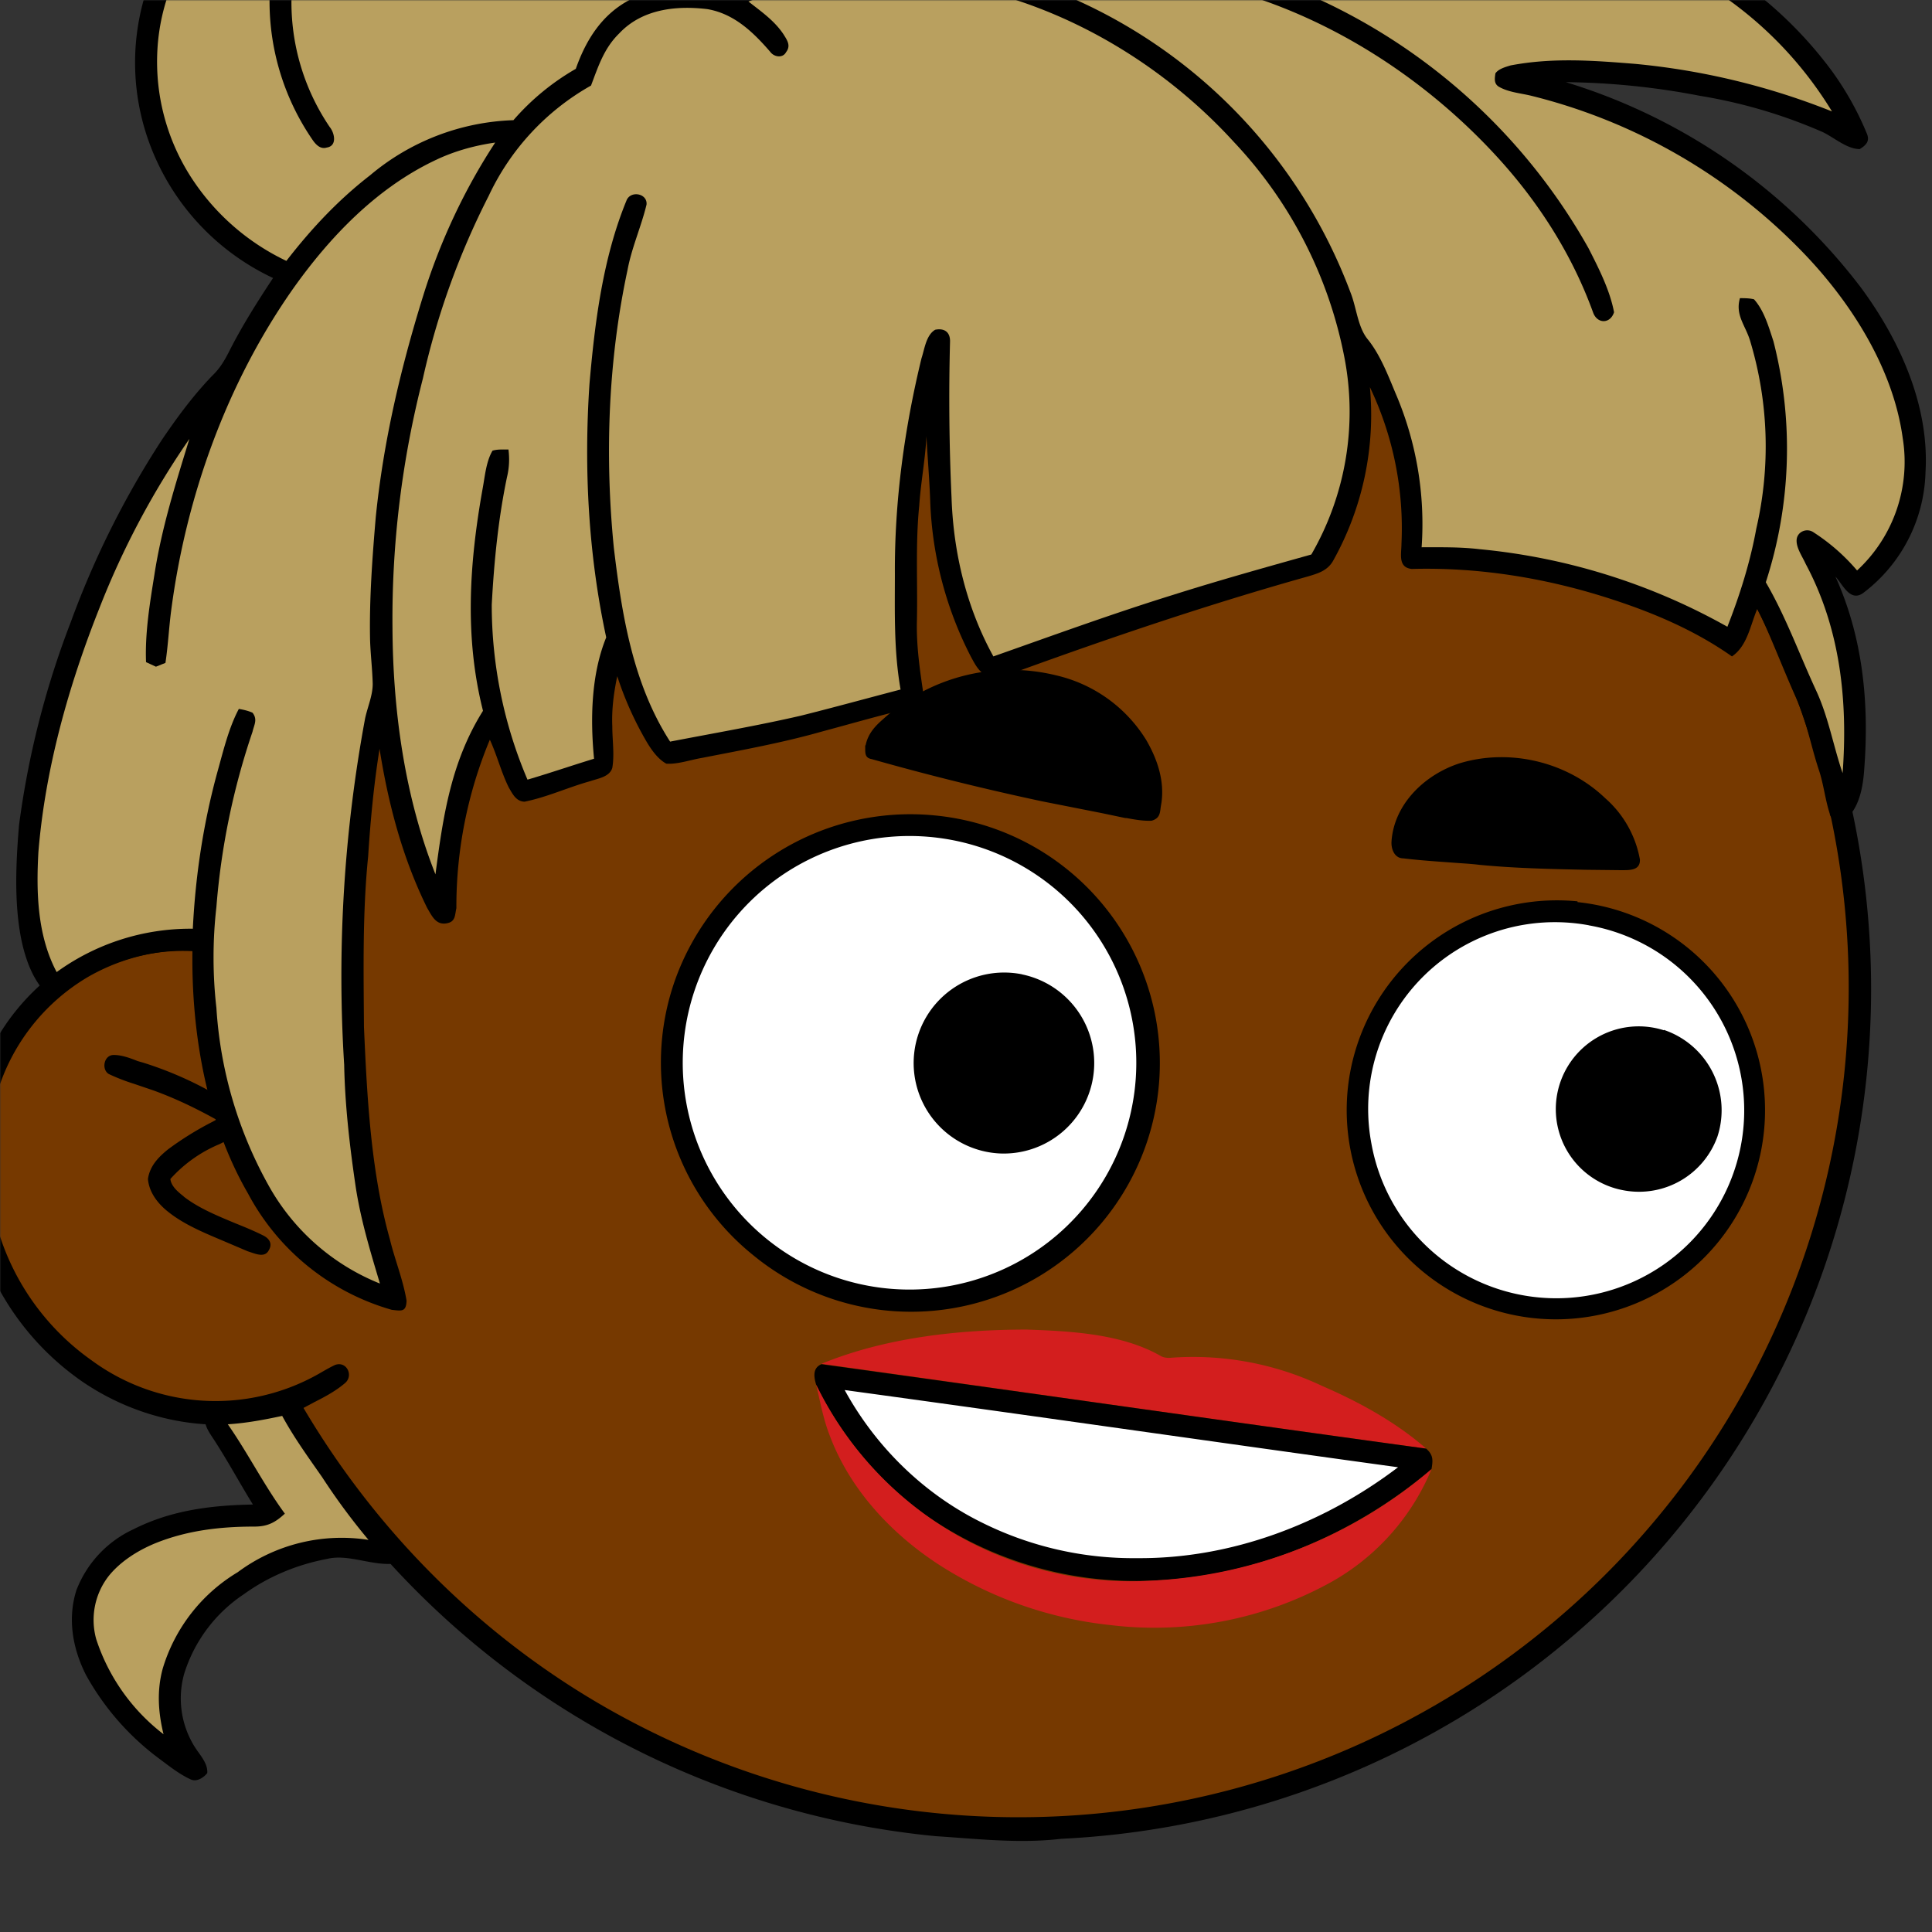 <svg xmlns="http://www.w3.org/2000/svg" viewBox="0 0 762 762" fill="none" shape-rendering="auto"><rect x="0" y="0" width="762" height="762" fill="#333333" stroke="none"/><mask id="viewboxMask"><rect width="762" height="762" rx="0" ry="0" x="0" y="0" fill="#fff" /></mask><g mask="url(#viewboxMask)"><g transform="scale(-1 1) translate(-762 0)"><g transform="translate(-190.5 -190.5) scale(1.5)"><path d="M396 164.8a224.8 224.8 0 0 1 104.8 42.4c6.2 4.9 12.5 9.4 18 15a225.4 225.4 0 0 1 71.8 149 58.5 58.5 0 0 1 50.9 42.2 71 71 0 0 1-27.6 76.5c-11 7.7-24.5 12-38 11.7-5 0-10-1.6-15-1.8-1.9 2.2-3.3 4.9-4.8 7.3A223.3 223.3 0 0 1 389 609.8c-11 .7-21.9 2-33 .7a223.7 223.7 0 0 1-178.8-342.3A223.4 223.4 0 0 1 352 163.5c14.6-1.4 29.4-.3 44 1.3Z" fill="#000"/><path fill-rule="evenodd" clip-rule="evenodd" d="M498.8 213.2A216 216 0 0 0 363 169c-13-.2-26.2 1.6-39 4a218 218 0 0 0-113.6 365.5 218.5 218.5 0 0 0 260.4 40.2c35-18.8 64.2-47.3 84.4-81.5l-3-1.6c-2.8-1.4-5.7-3-8-5-2.2-2-.3-5.8 2.7-4.7 1.5.7 3 1.6 4.4 2.4a55 55 0 0 0 59.6-3.6 64.5 64.5 0 0 0 25-69.8 53.1 53.1 0 0 0-24-31 52.6 52.6 0 0 0-47-2.8c-1.6.8-3.4 1.5-5 1.3-2.5-.2-2.8-4.2-.6-5.2 8-4 16.5-5.6 25.4-6.4a217 217 0 0 0-72-146.4c-4.4-4-8.7-8.1-13.9-11.3Zm107.6 196.2c2-1.2 1.3-5.1-1.4-5-2 0-4.2.8-6.2 1.6l-1.4.4a95.1 95.1 0 0 0-25.5 12.4c-2.2 2-2.2 4.4.1 6.2a92 92 0 0 0 5.2 2.8 36 36 0 0 1 13 9.2c-.2 1.9-2 3.4-3.4 4.5l-.2.2c-3.9 3-8.8 5-13.6 7-2.5 1-4.9 2-7.1 3.1-1.7.8-2.6 2.2-1.6 3.9 1 2 3.2 1.1 5 .5l.6-.2 5.4-2.3c5.4-2.3 11-4.5 15.4-8 2.7-2.1 5.1-5.1 5.4-8.7-.5-3.4-2.7-5.7-5.3-7.8a83 83 0 0 0-11.6-7.2l-1.1-.6c5.4-3 10.8-5.6 16.6-7.7l5-1.7a52 52 0 0 0 6.7-2.6Z" fill="#763900"/><g transform="translate(-161 -83)"><path d="M550.3 424.4a65.7 65.7 0 0 1 68.2 43.3A65 65 0 0 1 598 540a65.4 65.4 0 1 1-47.7-115.6Z" fill="#000"/><path d="M549.3 430.3a59.6 59.6 0 1 1 15.1 118.3 59.6 59.6 0 0 1-15.1-118.3Z" fill="#fff"/><path d="M381.2 447A55.3 55.3 0 0 1 441 492a55 55 0 1 1-59.8-44.8Z" fill="#000"/><path d="M378.2 453.3a49.1 49.1 0 0 1 57.2 57.4 49.4 49.4 0 1 1-57.1-57.4Z" fill="#fff"/><path d="M527.2 466.2a23.8 23.8 0 1 1 5.7 47.1 23.8 23.8 0 0 1-5.6-47.1ZM358.5 480.9a21.8 21.8 0 0 1 28 16.5A21.7 21.7 0 0 1 369 523a21.9 21.9 0 0 1-24.6-14.2 22.3 22.3 0 0 1 14.1-28Z" fill="#000"/></g><g transform="translate(-161 -83)"><path d="M568.4 406c-.6-3-2.4-5-4.6-6.9a50 50 0 0 0-45.6-11.5 37.8 37.8 0 0 0-23.6 17c-2.9 5-4.8 10.6-4 16.4l.2 1.2c.2 1.7.3 3 2.4 3.6 2.2.1 4.4-.3 6.6-.7h.3l6.2-1.3 15.7-3.1c15-3.2 30-6.9 44.8-11.1 1.8-.3 1.7-1.6 1.7-3v-.6ZM430.1 431c-.8-9.8-8.9-17.4-17.9-20.3-13.2-4-28.3-.4-38.3 9.2a28 28 0 0 0-9.1 16.1c-.1 2.7 2.3 2.8 4.4 2.8h.8l9-.1c9.4-.2 18.7-.4 28-1.3 2.4-.3 4.8-.4 7.3-.6 4.2-.3 8.5-.6 12.7-1.1 2.4 0 3.3-2.6 3.1-4.6Z" fill="#000"/></g><g transform="translate(-161 -83)"><path d="M526 559.6c18 0 37.2 2.1 54 9-52.2 7.3-107.2 15.2-159 22.3 8-7 17.7-12.3 27.4-16.5A79.3 79.3 0 0 1 488 567c1 .1 1.9 0 2.7-.4 10.2-5.9 23.7-6.6 35.3-7Z" fill="#D31E1E"/><path d="M580 568.7c2.4 1 2 3.4 1.4 5.4a92 92 0 0 1-28.4 34 96.5 96.5 0 0 1-60 17.5c-26.8-1-53-12-73.4-29.3-.4-2.4-.5-3.7 1.4-5.4 51.8-7.1 106.8-15 159-22.2Z" fill="#000"/><path d="M581.4 574.1c-1.1 4.6-1.9 9.2-3.7 13.7-5.3 13.9-16 25.4-28.4 33.5a103.3 103.3 0 0 1-45.3 16 96 96 0 0 1-58-11.3 60.6 60.6 0 0 1-26.4-29.7 122.1 122.1 0 0 0 73.4 29.3 92 92 0 0 0 88.4-51.5Z" fill="#D31E1E"/><path d="M573.9 575.5c-8.2 15-21 27.5-36.4 35a89.2 89.2 0 0 1-40.5 9.2c-24.7.2-49-9-68.6-23.9 48-6.6 97.8-13.8 145.5-20.3Z" fill="#fff"/></g><g transform="translate(-161 -83)"></g><g transform="translate(-161 -83)"></g><g transform="translate(-161 -83)"><path d="M653 99c3 1 6.2 1.6 7.2 5-.3 3.2-4 3.6-6.3 5-14.1 6.6-25.1 20.6-32.6 33.9 27-6.7 56.8-1.5 78.6 16.2 3.2 2.4 5.7 5.8 9 8 4 1 8 1.5 12 3a59.2 59.2 0 0 1 36.8 38.1 61.4 61.4 0 0 1-1.5 40.8 63.2 63.2 0 0 1-32 34.1c4.1 6.2 8.1 12.5 11.5 19.2 1.2 2.4 2.5 4.6 4.5 6.5 5 5.2 9.2 10.9 13.2 16.8a235.7 235.7 0 0 1 24 48A232.2 232.2 0 0 1 791 427c.8 9.6 1.3 20-.5 29.5-1 5.1-3 11.3-7 14.9-2.4 1.4-4.2-.6-6.1-1.8a50.3 50.3 0 0 0-32-9.5c.3 21.5-3.7 44.9-14.6 63.7a62.1 62.1 0 0 1-37.8 30.6c-2.6.3-3.8.6-3.9-2.4.9-5.5 3.1-10.8 4.4-16.2 5-17.8 6-37.5 6.8-55.8.1-14.9.4-30-1.1-44.8-.6-9.4-1.5-19-3-28.3-2.3 14.5-6 28.6-12.5 41.8-1.3 2.2-2.4 4.8-5.5 4-2-.5-1.8-2.2-2.2-3.9a114 114 0 0 0-8.8-44.3c-1.9 4.1-3 8.6-5 12.6-1 1.7-1.9 3.6-4.1 3.7-6-1.2-11.5-3.8-17.3-5.4-2-.7-5.1-1.1-5.8-3.5-.6-3.5 0-7.3 0-10.9.2-4.5-.4-8.9-1.3-13.2A88 88 0 0 1 626 405c-1.3 2.2-3 4.6-5.2 5.8-3 .2-6.3-1-9.3-1.5-10.7-2.1-21.3-4-31.8-7-7.5-2-15-4.2-22.7-6-1.6-.6-4.2-1-3.9-3.2 1-6.7 2-13.3 1.8-20.1-.2-10 .4-20.1-.6-30-.4-6.1-1.6-12.2-1.9-18.3-.3 5.8-.8 11.5-1 17.3a96.6 96.6 0 0 1-10.7 40.7c-1 1.8-2.3 4.6-4.7 5-2.2.8-4.6-.2-6.8-.9-25.3-9.2-51-17.9-77-25.2-2.7-.8-5.2-1.5-6.7-4.1a78.6 78.6 0 0 1-9.7-45.7 86.2 86.2 0 0 0-8.3 41.2c0 2.6 1 6.2-2.7 6.6-18-.5-36 2.5-53 8.1-11 3.6-21.7 8.2-31.2 14.9-4.1-2.8-4.8-8.2-6.7-12.6-3.7 7.8-6.7 15.8-10.2 23.6-2.8 6.2-3.8 12.4-6 19-1.2 3.6-1.6 7.6-2.8 11.3-.3 2.2-3.4 2.4-4.8 1-3.2-3.3-4-8.4-4.3-12.9-1.3-17.3.4-34.5 7.6-50.4-1.9 2-3.8 6.7-7.2 4.4a41.2 41.2 0 0 1-16.5-32c-1-17.4 6.8-34.6 17-48.4a153.8 153.8 0 0 1 77.6-54 195 195 0 0 0-35.3 3.6 134.8 134.8 0 0 0-32.2 9.5c-3 1.4-6.4 4.5-9.8 4.5-1.6-1-2.7-2-1.9-4a79 79 0 0 1 9.8-17.3 107 107 0 0 1 102.6-41.2c15.2 2.6 29.5 9 41.2 19.1 14.3-5.3 30.4-8.6 45.6-7a55.7 55.7 0 0 1 .3-56.2c8-15 21.8-26.6 37.9-32 1.9-.5 4.2-1.5 6 0 1.6 1.2.7 4-.5 5.4a64.7 64.7 0 0 0-13.2 48.7c4.1-2.6 8.3-4.8 13-6.3a116 116 0 0 1 61-55.6A72 72 0 0 1 653 99ZM720 576.4c2.3.1 4.7 1 7 1.5 4.7 1.1 9.9 1.2 14.7 1.7.8 3.4.7 4.9-1.2 7.8-4 6-7.3 12.2-11 18.2 11 .2 21.5 1.5 31.4 6.5a29.2 29.2 0 0 1 15 16c2.4 7.5 1 15.4-2.5 22.3a68.8 68.8 0 0 1-19.1 21.9c-2.7 2-5.4 4.2-8.5 5.6-1.5.7-3.4-.5-4.3-1.7-.2-2.7 2.2-5 3.5-7.2a24 24 0 0 0 2.6-18.8 39 39 0 0 0-15.7-21c-6.5-4.7-14-7.8-21.9-9.3-5.7-1.4-12 2-18 1.2-1.7-1-2.9-1.9-2.4-4.1 1.7-2.9 4.6-5 6.7-7.7 3.6-4.1 6.8-8.6 10-13 3.4-5.3 7.3-10.1 10.3-15.7 1-1.4 1.8-3.4 3.3-4.2Z" fill="#000"/><g fill="#b9a05f"><path d="M650 104.1a79.6 79.6 0 0 0-23.4 20.5 108.3 108.3 0 0 0-22.9 54.4c-1 10 .1 19.2 4.2 28.5-2.1-.6-4.1-1.3-6.2-2.2a99.8 99.8 0 0 0-43.8-7c-4-2-7.9-4.1-11.2-7.3.1-5.7.2-11.2 1.6-16.8a83.1 83.1 0 0 1 14.5-29.4 112.8 112.8 0 0 1 42-34A71 71 0 0 1 650 104Z"/><path d="M538.9 118.2c-2.2 4.5-4.6 8.8-6.2 13.5a68.4 68.4 0 0 0 1.5 51.1 43.7 43.7 0 0 0 13.7 16.7c-7.8 1.2-15.4 3.3-22.9 5.6-4-2.7-8.5-3.4-12.7-5.3a41 41 0 0 1-8.8-19.8c-.8-7.7-.8-15.8 1.5-23.2 5-17 17.7-31.4 33.9-38.6ZM676.2 151.8A72.4 72.4 0 0 1 708 176a58.4 58.4 0 0 1 1.3 67.4c-1.3 1.6-2 5 .8 5.4 1.6.5 2.8-.7 3.7-2a64.3 64.3 0 0 0 0-72.9 53.7 53.7 0 0 1 40.8 49 56.1 56.1 0 0 1-9.7 35 61 61 0 0 1-24.2 20.7c-6.5-8.4-13.6-16-22-22.5a61.6 61.6 0 0 0-37.7-14.5 63.7 63.7 0 0 0-16.4-13.5c-2.7-7.7-7-14.5-14.5-18.3-4.8-2.6-9.8-3-15.1-3.7-.8 0-1.4-.4-1.8-1.3a40 40 0 0 1-4.2-19.8c.2-12 3.8-24.2 8.7-35 19-6 39.8-5.6 58.4 1.8Z"/><path d="M545 165c-2 6.2-3.5 12.4-3.9 18.8a59.2 59.2 0 0 1-5.3-13.5c3-1.9 6-3.7 9.2-5.2ZM402 191.1c18-.2 36.4 5.9 50.6 17.2a156.4 156.4 0 0 0-74.3 67c-2.7 5.3-5.6 11-6.7 16.8 1 3.1 4.4 3.1 5.5.1 5.5-15.2 14.3-29 25.2-40.9 18.3-20 42.3-35.8 68.4-43.4 15.4-4.3 32-5.7 47.2 0a137 137 0 0 0-77 79c-1.6 4-1.9 9.2-4.6 12.4-3.2 4-5.2 9.2-7.2 14a87.1 87.1 0 0 0-6.9 40.6c-5 0-10.1-.1-15.2.5a164.6 164.6 0 0 0-65.2 20.4c-3.3-8.4-6-17-7.6-25.8a95.9 95.9 0 0 1 1.6-49.3c1.2-4.1 4-6.8 2.7-11.3-1.2 0-2.5 0-3.7.3-2.7 3-3.9 7.4-5.1 11a113.6 113.6 0 0 0 2 63.4c-5.3 9.1-8.8 18.9-13.2 28.4-3.3 7.1-4.5 14.5-7 21.8-1.4-19 .6-38 9.7-55 .9-2 2.5-4.2 2.4-6.3-.1-2.2-2.7-3.3-4.5-2a52 52 0 0 0-11.4 10 38.9 38.9 0 0 1-12-34.8c2.5-18.4 13.7-35.9 26.4-49a149 149 0 0 1 71.2-41c2.8-.7 6-.9 8.6-2.4 1.3-.8 1.1-2.1.9-3.5-.8-1.2-2.7-1.7-4-2.1-11-2.1-21.7-1.3-32.8-.4a186.7 186.7 0 0 0-51.7 12.5 100.4 100.4 0 0 1 87.7-48.2Z"/><path d="M599.2 210.4c-3.3 2.6-6.8 5-9.2 8.6-1 1.6-2 3-.7 4.7.9 1.7 3.2 1.3 4.2-.1 4.5-5.2 9.5-10 16.5-11.2 8.3-1 17.2 0 23.2 6.4 4 3.9 5.5 8.7 7.4 13.7a64.8 64.8 0 0 1 26.9 29 202.8 202.8 0 0 1 17.3 48c5.5 21.4 8.2 43.4 8 65.5-.1 21.8-3.2 44.5-11.3 64.9-2-15.3-4.1-29.6-12.5-43 4.9-19.4 3.6-38.8.1-58.4-.6-3.2-.9-7.1-2.6-10-1.3-.4-2.8-.3-4.2-.3-.3 2.5-.2 4.8.4 7.3 2.3 11 3.4 22.3 4 33.5 0 15.8-3.2 31.5-9.4 46-5.8-1.7-11.6-3.7-17.5-5.5 1-10.3.8-22.1-3.2-31.9 4.7-21.8 5.9-44.4 4.4-66.7-1.4-16.1-3.5-33-9.7-48.1-1-2.8-5.6-2-5.3 1 1.4 5.8 3.9 11.3 5 17.2 5.1 23.8 6 48.8 3.6 73-2.1 17.6-5 35.8-14.8 51-11.4-2.2-23-4.2-34.3-6.8-8.8-2.2-17.5-4.6-26.3-6.9 1.8-10.2 1.5-20.2 1.5-30.5.1-19-2.5-38.1-7-56.6-.8-2.4-1.2-6.1-3.6-7.5-2.5-.5-4 .7-3.9 3.2a572 572 0 0 1-.4 41c-.5 14.6-4 29-11 41.7-15.6-5.5-31.5-11.3-47.3-16.2-12-3.8-24.2-7.2-36.3-10.6a75 75 0 0 1-8.7-51.8 114 114 0 0 1 29-56.6c18.6-20.4 43.8-35.5 71-41a98 98 0 0 1 56.7 4Z"/><path d="M665.9 247.5c5.5.8 10.9 2.3 16 4.8 15.2 7.3 27.4 20 37.1 33.7 17.4 24.8 28.1 54.6 32 84.6.6 4.6.8 9.1 1.5 13.7l2.5 1 2.6-1.2c.3-7.7-1-15.5-2.2-23-1.9-12.3-5.6-24-9.2-35.7a217 217 0 0 1 23.7 44.6c8.1 20.4 14.2 42.1 16 64 .6 10.6.3 22-4.8 31.6a59.9 59.9 0 0 0-35.8-11.4c-.7-14.1-2.8-28-6.6-41.7-1.5-5.4-2.9-11.2-5.5-16.1-1.2.2-2.5.5-3.6 1-1.4 1.8-.4 3.2 0 5a189 189 0 0 1 9.5 46.1c1 8.7 1 17.8 0 26.5a109.7 109.7 0 0 1-14 47.2 58.3 58.3 0 0 1-29 25.3c2.6-8.7 5.2-17.2 6.5-26.3 1.5-10.3 2.7-20.8 2.9-31.2a371.2 371.2 0 0 0-5.5-91.1c-.7-3.2-2-6-2-9.1.1-4 .6-7.9.7-11.8.2-10.6-.6-21.4-1.5-32-2-19.8-6.5-39-12.4-58-4.4-14.2-10.8-28-19-40.5ZM721.8 582.3c4.7 1 9.4 1.9 14.3 2.2-5.3 7.6-9.5 16-15 23.5 2.5 2.3 4.5 3.4 8 3.4 9 0 17.7 1 26.1 4.4 4.6 1.9 9.2 4.8 12.3 8.7a18.8 18.8 0 0 1 3.2 16.5 51.7 51.7 0 0 1-17.7 25c1.4-5.7 1.8-11.5.2-17.3a44.4 44.4 0 0 0-19.7-25.3 45.8 45.8 0 0 0-34.4-8.5 170 170 0 0 0 12.2-16.5c3.7-5.3 7.4-10.4 10.5-16.1Z"/></g></g><g transform="translate(-161 -83)"></g></g></g></g></svg>
